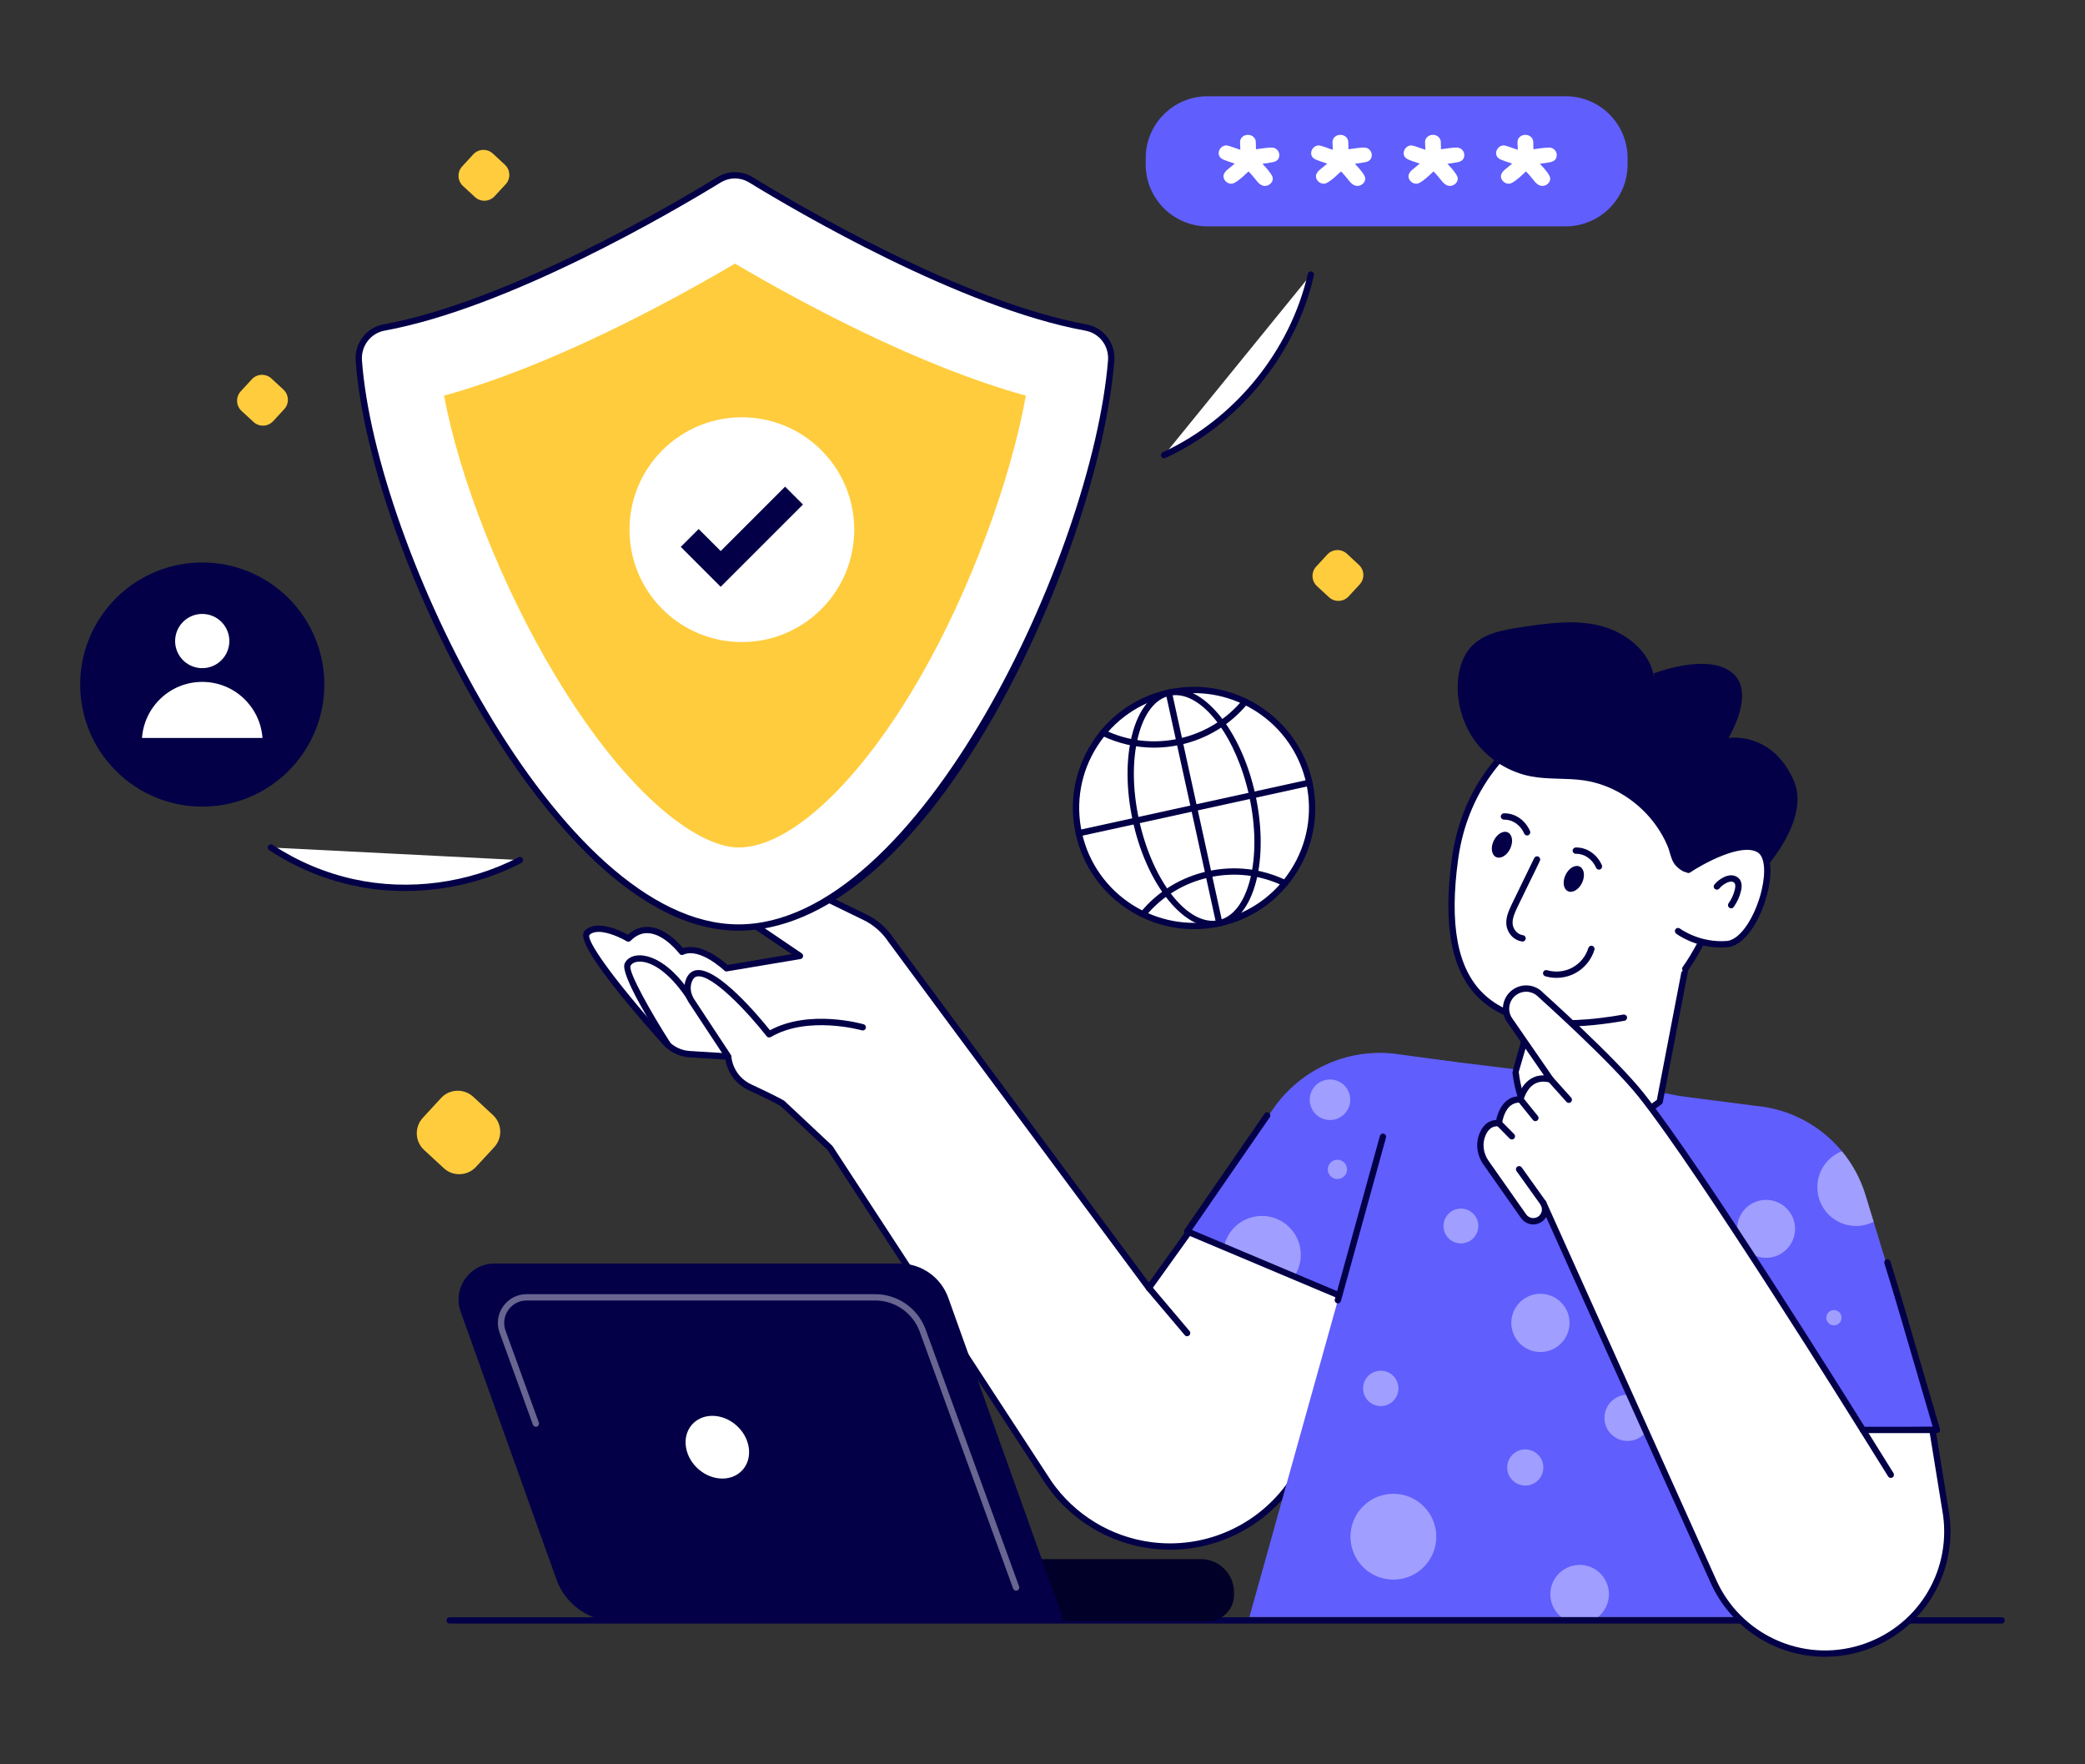 <svg width="130" height="110" viewBox="0 0 130 110" fill="none" xmlns="http://www.w3.org/2000/svg">
<rect x="0" y="0" width="130" height="110" fill="#333333" stroke="none"/>
<mask id="mask0_410_4402" style="mask-type:alpha" maskUnits="userSpaceOnUse" x="0" y="0" width="130" height="110">
<rect width="130" height="110" fill="#D9D9D9"/>
</mask>
<g mask="url(#mask0_410_4402)">
</g>
<g clip-path="url(#clip0_410_4402)">
<path d="M89.002 77.525L80.955 91.757C79.308 94.666 76.236 96.423 72.958 96.423C72.557 96.423 72.155 96.397 71.751 96.344C69.174 96.005 66.86 94.59 65.384 92.449L51.753 71.575L51.75 71.572L48.777 68.786C48.777 68.786 48.128 68.418 46.794 67.806C45.46 67.194 45.402 65.873 45.402 65.873L42.999 65.724C42.413 65.687 41.867 65.422 41.476 64.983C39.926 63.248 36.029 58.757 36.607 58.16C37.326 57.423 39.178 58.52 39.178 58.52C40.74 56.945 42.519 59.348 42.519 59.348C43.679 58.817 45.295 60.372 45.295 60.372L49.877 59.602L46.374 57.228C45.893 56.903 45.636 56.372 45.636 55.837C45.636 55.487 45.744 55.138 45.967 54.836C46.447 54.187 47.325 53.972 48.052 54.326L53.943 57.194C54.591 57.512 55.142 57.995 55.542 58.596L59.7 64.217L71.634 80.298L76.931 72.908L89.001 77.525H89.002Z" fill="white"/>
<path d="M72.959 96.62C72.552 96.62 72.136 96.593 71.726 96.54C69.098 96.194 66.728 94.744 65.223 92.561L51.602 71.702L48.662 68.947C48.543 68.881 47.896 68.528 46.713 67.986C45.571 67.462 45.294 66.467 45.228 66.061L42.989 65.921C42.348 65.88 41.758 65.595 41.33 65.115C35.704 58.81 36.278 58.218 36.467 58.023C37.179 57.293 38.674 58.017 39.15 58.277C39.548 57.92 39.993 57.758 40.471 57.792C41.468 57.864 42.309 58.778 42.585 59.111C43.693 58.75 45.03 59.864 45.36 60.161L49.363 59.489L46.266 57.391C45.75 57.041 45.441 56.46 45.441 55.836C45.441 55.431 45.569 55.045 45.811 54.718C46.349 53.993 47.329 53.753 48.141 54.149L54.032 57.017C54.712 57.35 55.291 57.858 55.709 58.487L59.861 64.099L71.634 79.963L76.774 72.792C76.826 72.719 76.921 72.691 77.004 72.723L89.075 77.34C89.129 77.36 89.171 77.403 89.19 77.457C89.209 77.511 89.204 77.571 89.176 77.621L81.129 91.853C79.464 94.793 76.334 96.62 72.96 96.62L72.959 96.62ZM37.319 58.101C37.088 58.101 36.886 58.156 36.748 58.297C36.58 58.63 38.031 60.827 41.623 64.851C41.982 65.253 42.475 65.493 43.012 65.526L45.415 65.676C45.515 65.682 45.595 65.763 45.599 65.864C45.602 65.912 45.673 67.074 46.876 67.626C48.203 68.235 48.847 68.598 48.874 68.614C48.888 68.621 48.9 68.631 48.912 68.641L51.884 71.427C51.895 71.438 51.909 71.453 51.917 71.466L65.549 92.341C66.988 94.428 69.259 95.817 71.776 96.148C72.17 96.2 72.568 96.225 72.958 96.225C76.191 96.225 79.19 94.475 80.784 91.658L88.718 77.625L77.004 73.144L71.795 80.411C71.758 80.462 71.7 80.493 71.636 80.493C71.569 80.494 71.514 80.464 71.477 80.413L59.542 64.332L55.385 58.712C55 58.132 54.473 57.671 53.857 57.369L47.966 54.501C47.324 54.188 46.55 54.377 46.125 54.951C45.934 55.209 45.833 55.515 45.833 55.834C45.833 56.326 46.077 56.786 46.485 57.063L49.988 59.437C50.054 59.482 50.087 59.563 50.07 59.641C50.053 59.719 49.989 59.78 49.91 59.794L45.328 60.563C45.266 60.573 45.204 60.554 45.159 60.511C45.144 60.496 43.629 59.055 42.602 59.524C42.518 59.563 42.417 59.537 42.362 59.462C42.352 59.45 41.455 58.255 40.441 58.182C40.031 58.153 39.664 58.308 39.319 58.656C39.256 58.72 39.156 58.732 39.079 58.687C38.733 58.481 37.928 58.099 37.32 58.099L37.319 58.101Z" fill="#030047"/>
<path d="M90.847 66.223L86.229 81.918L80.695 79.587L76.311 77.739L74.018 76.774L79.419 69.079C81.099 66.689 83.941 65.391 86.85 65.683L90.847 66.223L90.847 66.223Z" fill="#605EFD"/>
<g opacity="0.4">
<path d="M81.106 78.234C81.106 78.736 80.953 79.199 80.695 79.586L76.311 77.739C76.536 76.636 77.513 75.809 78.68 75.809C80.021 75.809 81.106 76.894 81.106 78.234Z" fill="white"/>
</g>
<path d="M86.228 82.114C86.201 82.114 86.175 82.109 86.151 82.099L73.942 76.956C73.888 76.933 73.847 76.887 73.83 76.83C73.813 76.773 73.824 76.711 73.857 76.662L78.846 69.433C78.908 69.343 79.031 69.321 79.12 69.383C79.21 69.444 79.232 69.567 79.17 69.657L74.319 76.686L86.101 81.65L88.002 75.12C88.033 75.016 88.142 74.956 88.246 74.986C88.351 75.016 88.411 75.126 88.381 75.23L86.417 81.972C86.401 82.026 86.363 82.071 86.312 82.095C86.285 82.108 86.257 82.114 86.228 82.114Z" fill="#030047"/>
<path d="M112.421 73.151L112.013 82.597L111.728 89.154L111.726 89.233L111.224 100.813H77.9L80.651 90.963L83.416 81.066L83.498 80.77V80.767L84.812 76.072L87.665 65.856C87.665 65.856 88.923 65.997 90.656 66.198C91.814 66.336 93.183 66.504 94.532 66.674C95.175 66.755 95.811 66.838 96.418 66.92C97.626 67.084 98.711 67.243 99.474 67.374C100.095 67.483 100.957 67.629 101.943 67.809C102.465 67.903 103.019 68.005 103.594 68.114C103.978 68.187 104.368 68.263 104.761 68.342C106.787 68.747 108.887 69.219 110.367 69.703C111.687 70.134 112.482 71.764 112.42 73.151H112.421Z" fill="#605EFD"/>
<path d="M124.802 101.224H28.035C27.926 101.224 27.838 101.136 27.838 101.027C27.838 100.918 27.926 100.83 28.035 100.83H124.802C124.911 100.83 124.999 100.918 124.999 101.027C124.999 101.136 124.911 101.224 124.802 101.224Z" fill="#030047"/>
<g opacity="0.4">
<path d="M102.497 89.418C103.06 88.855 103.06 87.942 102.497 87.379C101.934 86.816 101.022 86.816 100.459 87.379C99.896 87.942 99.896 88.855 100.459 89.418C101.022 89.981 101.934 89.981 102.497 89.418Z" fill="white"/>
</g>
<g opacity="0.4">
<path d="M98.904 75.406C99.819 75.406 100.56 74.664 100.56 73.75C100.56 72.835 99.819 72.094 98.904 72.094C97.99 72.094 97.248 72.835 97.248 73.75C97.248 74.664 97.99 75.406 98.904 75.406Z" fill="white"/>
</g>
<g opacity="0.4">
<path d="M82.926 69.83C83.624 69.83 84.189 69.264 84.189 68.566C84.189 67.868 83.624 67.303 82.926 67.303C82.228 67.303 81.662 67.868 81.662 68.566C81.662 69.264 82.228 69.83 82.926 69.83Z" fill="white"/>
</g>
<g opacity="0.4">
<path d="M83.388 73.508C83.72 73.508 83.989 73.239 83.989 72.907C83.989 72.576 83.72 72.307 83.388 72.307C83.056 72.307 82.787 72.576 82.787 72.907C82.787 73.239 83.056 73.508 83.388 73.508Z" fill="white"/>
</g>
<g opacity="0.4">
<path d="M91.504 77.44C92.058 77.211 92.321 76.576 92.091 76.022C91.862 75.468 91.227 75.205 90.673 75.434C90.119 75.664 89.856 76.299 90.085 76.853C90.315 77.407 90.95 77.67 91.504 77.44Z" fill="white"/>
</g>
<g opacity="0.4">
<path d="M86.871 87.343C87.302 86.912 87.302 86.213 86.871 85.782C86.44 85.351 85.741 85.351 85.31 85.782C84.879 86.213 84.879 86.912 85.31 87.343C85.741 87.774 86.44 87.774 86.871 87.343Z" fill="white"/>
</g>
<g opacity="0.4">
<path d="M96.215 91.674C96.314 91.06 95.897 90.481 95.283 90.381C94.668 90.281 94.089 90.698 93.989 91.313C93.889 91.928 94.307 92.507 94.921 92.606C95.536 92.706 96.115 92.289 96.215 91.674Z" fill="white"/>
</g>
<g opacity="0.4">
<path d="M97.812 82.895C98.043 81.919 97.438 80.942 96.462 80.711C95.487 80.481 94.509 81.085 94.278 82.061C94.048 83.037 94.652 84.015 95.628 84.245C96.604 84.475 97.582 83.871 97.812 82.895Z" fill="white"/>
</g>
<g opacity="0.4">
<path d="M88.77 97.701C89.815 96.656 89.815 94.961 88.77 93.916C87.725 92.871 86.03 92.871 84.984 93.916C83.939 94.961 83.939 96.656 84.984 97.701C86.03 98.747 87.725 98.747 88.77 97.701Z" fill="white"/>
</g>
<g opacity="0.4">
<path d="M100.318 99.393C100.318 99.965 100.054 100.478 99.644 100.813H97.339C96.928 100.479 96.664 99.966 96.664 99.393C96.664 98.385 97.482 97.566 98.491 97.566C99.5 97.566 100.318 98.385 100.318 99.393Z" fill="white"/>
</g>
<g opacity="0.4">
<path d="M104.041 80.668C104.661 80.668 105.164 80.165 105.164 79.545C105.164 78.925 104.661 78.422 104.041 78.422C103.421 78.422 102.918 78.925 102.918 79.545C102.918 80.165 103.421 80.668 104.041 80.668Z" fill="white"/>
</g>
<path d="M103.482 68.687L105.268 59.395L97.115 57.828C97.115 57.828 94.487 66.806 94.492 66.816C95.045 71.562 98.661 72.297 103.482 68.687Z" fill="white"/>
<path d="M98.151 71.155C97.621 71.155 97.131 71.061 96.689 70.872C95.365 70.302 94.538 68.908 94.297 66.838L94.312 66.837C94.345 66.593 94.703 65.368 96.926 57.773C96.954 57.675 97.051 57.616 97.152 57.634L105.305 59.201C105.357 59.211 105.402 59.241 105.431 59.285C105.46 59.328 105.471 59.381 105.461 59.432L103.675 68.724C103.666 68.772 103.639 68.815 103.6 68.845C101.566 70.368 99.688 71.156 98.15 71.156L98.151 71.155ZM94.693 66.83C94.922 68.731 95.666 70.003 96.845 70.51C98.42 71.187 100.711 70.5 103.304 68.575L105.038 59.551L97.254 58.056C96.382 61.036 94.826 66.358 94.693 66.831V66.83Z" fill="#030047"/>
<path d="M105.076 60.404C107.987 56.262 108.891 49.455 108.891 49.455L98.969 43.684C98.72 43.849 91.795 45.784 90.724 53.522C89.771 60.415 91.568 65.157 101.252 63.446" fill="white"/>
<path d="M97.638 63.999C95.23 63.999 93.442 63.414 92.22 62.237C90.498 60.578 89.945 57.719 90.529 53.497C91.168 48.878 94.063 45.36 98.681 43.591C98.776 43.554 98.84 43.531 98.868 43.517C98.93 43.475 99.004 43.477 99.068 43.516L108.991 49.287C109.059 49.327 109.098 49.404 109.087 49.483C109.078 49.551 108.143 56.386 105.237 60.519C105.175 60.608 105.052 60.63 104.963 60.567C104.874 60.504 104.852 60.381 104.915 60.292C107.545 56.548 108.534 50.518 108.678 49.56L98.957 43.907C98.922 43.921 98.879 43.937 98.821 43.959C94.343 45.675 91.537 49.081 90.919 53.552C90.353 57.641 90.868 60.389 92.492 61.955C94.17 63.57 97.023 63.996 101.217 63.255C101.327 63.236 101.427 63.308 101.445 63.414C101.464 63.522 101.393 63.623 101.286 63.642C99.939 63.88 98.724 63.999 97.636 63.999L97.638 63.999Z" fill="#030047"/>
<path d="M103.121 41.982C103.121 41.982 106.387 40.695 107.964 41.913C109.542 43.131 107.771 46.009 107.771 46.009C107.771 46.009 110.484 45.567 111.84 48.666C113.196 51.766 108.269 56.045 108.269 56.045C108.269 56.045 105.432 54.193 105.414 54.182C105.469 54.218 105.25 54.36 105.233 54.365C104.979 54.459 104.54 54.051 104.412 53.88C104.18 53.566 104.125 53.109 103.971 52.743C103.787 52.309 103.556 51.895 103.285 51.509C102.228 50.003 100.56 48.91 98.729 48.651C97.649 48.498 96.543 48.61 95.472 48.408C94.133 48.157 92.897 47.399 92.063 46.322C91.229 45.245 90.807 43.858 90.899 42.498C90.953 41.707 91.191 40.899 91.732 40.318C92.504 39.489 93.714 39.274 94.834 39.105C96.468 38.859 98.152 38.614 99.756 39.01C101.36 39.406 102.882 40.606 103.134 42.239L103.122 41.981L103.121 41.982Z" fill="#030047"/>
<path d="M94.161 52.911C93.96 53.336 93.564 53.57 93.28 53.434C92.995 53.299 92.928 52.845 93.131 52.421C93.333 51.997 93.728 51.762 94.012 51.898C94.297 52.033 94.364 52.487 94.161 52.911Z" fill="#030047"/>
<path d="M93.772 50.905C94.377 50.89 94.947 51.278 95.216 51.891L93.772 50.905Z" fill="white"/>
<path d="M95.216 52.088C95.141 52.088 95.068 52.045 95.036 51.971C94.802 51.44 94.323 51.102 93.806 51.102C93.794 51.102 93.783 51.102 93.771 51.102C93.665 51.102 93.577 51.017 93.574 50.91C93.572 50.801 93.658 50.711 93.766 50.708C94.456 50.689 95.094 51.123 95.396 51.812C95.44 51.911 95.395 52.028 95.295 52.071C95.27 52.083 95.243 52.088 95.216 52.088Z" fill="#030047"/>
<path d="M98.642 55.04C98.44 55.465 98.045 55.699 97.76 55.563C97.476 55.428 97.409 54.974 97.611 54.55C97.813 54.126 98.208 53.891 98.493 54.027C98.777 54.162 98.844 54.616 98.642 55.04Z" fill="#030047"/>
<path d="M98.252 53.036C98.858 53.021 99.427 53.409 99.697 54.022L98.252 53.036Z" fill="white"/>
<path d="M99.696 54.218C99.62 54.218 99.548 54.175 99.516 54.1C99.278 53.56 98.789 53.22 98.257 53.232C98.148 53.239 98.058 53.149 98.055 53.04C98.052 52.932 98.138 52.841 98.247 52.838C98.93 52.821 99.575 53.254 99.877 53.942C99.92 54.042 99.875 54.158 99.776 54.202C99.75 54.214 99.724 54.219 99.697 54.219L99.696 54.218Z" fill="#030047"/>
<path d="M105.269 54.234C105.269 54.234 108.349 52.177 109.687 52.972C111.024 53.767 109.474 58.73 107.671 58.866C105.868 59.002 104.627 58.051 104.627 58.051" fill="white"/>
<path d="M107.314 59.075C105.661 59.075 104.556 58.245 104.507 58.207C104.421 58.141 104.404 58.018 104.47 57.931C104.536 57.845 104.66 57.828 104.746 57.894C104.758 57.903 105.961 58.795 107.656 58.668C108.573 58.599 109.487 57.001 109.84 55.496C110.116 54.32 110.017 53.396 109.586 53.139C108.575 52.539 106.206 53.844 105.378 54.397C105.287 54.457 105.165 54.433 105.105 54.342C105.045 54.252 105.069 54.13 105.16 54.069C105.29 53.982 108.359 51.952 109.787 52.801C110.387 53.156 110.55 54.198 110.224 55.585C109.835 57.246 108.837 58.974 107.686 59.06C107.56 59.07 107.435 59.075 107.315 59.075L107.314 59.075Z" fill="#030047"/>
<path d="M107.936 56.63C107.896 56.63 107.855 56.618 107.821 56.593C107.733 56.529 107.713 56.406 107.777 56.317C107.966 56.057 108.102 55.753 108.172 55.439C108.213 55.255 108.204 55.124 108.146 55.052C108.105 55 108.026 54.967 107.939 54.966C107.843 54.968 107.755 54.992 107.639 55.05C107.471 55.133 107.318 55.254 107.198 55.398C107.128 55.481 107.003 55.492 106.92 55.422C106.837 55.352 106.826 55.228 106.895 55.145C107.051 54.959 107.248 54.804 107.465 54.697C107.637 54.612 107.786 54.571 107.944 54.572C108.148 54.574 108.34 54.662 108.455 54.807C108.592 54.98 108.625 55.214 108.556 55.525C108.475 55.89 108.316 56.244 108.096 56.548C108.057 56.601 107.997 56.63 107.937 56.63H107.936Z" fill="#030047"/>
<path d="M95.835 53.586C95.547 54.201 94.722 55.856 94.434 56.471C94.261 56.842 94.084 57.228 94.118 57.624C94.151 58.021 94.46 58.432 94.933 58.505" fill="white"/>
<path d="M94.933 58.701C94.923 58.701 94.913 58.7 94.903 58.699C94.309 58.608 93.96 58.097 93.921 57.641C93.882 57.184 94.081 56.761 94.255 56.387C94.4 56.077 94.681 55.505 94.961 54.933C95.237 54.37 95.513 53.807 95.657 53.502C95.703 53.403 95.82 53.361 95.919 53.408C96.017 53.453 96.059 53.571 96.013 53.669C95.87 53.976 95.593 54.541 95.315 55.107C95.036 55.676 94.757 56.246 94.612 56.554C94.458 56.883 94.283 57.256 94.313 57.608C94.339 57.903 94.575 58.25 94.963 58.31C95.07 58.326 95.144 58.427 95.127 58.534C95.112 58.632 95.028 58.702 94.933 58.702V58.701Z" fill="#030047"/>
<path d="M97.046 60.967C96.81 60.967 96.575 60.934 96.348 60.866C96.243 60.835 96.184 60.726 96.215 60.621C96.246 60.517 96.354 60.457 96.46 60.489C96.982 60.643 97.555 60.584 98.034 60.326C98.512 60.069 98.878 59.623 99.036 59.103C99.068 58.998 99.177 58.94 99.282 58.971C99.386 59.003 99.444 59.113 99.413 59.217C99.225 59.836 98.79 60.366 98.22 60.673C97.859 60.867 97.453 60.966 97.046 60.966V60.967Z" fill="#030047"/>
<path d="M83.416 81.261C83.399 81.261 83.381 81.259 83.364 81.254C83.258 81.225 83.197 81.117 83.226 81.012L86.037 70.821C86.066 70.716 86.174 70.653 86.28 70.683C86.385 70.712 86.446 70.821 86.417 70.925L83.606 81.117C83.582 81.204 83.503 81.261 83.416 81.261Z" fill="#030047"/>
<path d="M120.77 89.151H107.149L104.762 68.34L109.474 68.947C111.609 69.14 113.527 70.184 114.84 71.774C115.491 72.557 115.996 73.474 116.306 74.487C116.474 75.035 116.647 75.598 116.822 76.173C118.344 81.135 120.069 86.833 120.77 89.152L120.77 89.151Z" fill="#605EFD"/>
<g opacity="0.4">
<path d="M110.116 78.421C111.114 78.421 111.923 77.612 111.923 76.614C111.923 75.616 111.114 74.807 110.116 74.807C109.118 74.807 108.309 75.616 108.309 76.614C108.309 77.612 109.118 78.421 110.116 78.421Z" fill="white"/>
</g>
<g opacity="0.4">
<path d="M116.824 76.172C116.495 76.339 116.123 76.436 115.724 76.436C114.39 76.436 113.311 75.354 113.311 74.022C113.311 72.999 113.944 72.125 114.842 71.773C115.492 72.556 115.997 73.474 116.308 74.486C116.475 75.035 116.648 75.597 116.824 76.172V76.172Z" fill="white"/>
</g>
<g opacity="0.4">
<path d="M114.346 82.632C114.61 82.632 114.823 82.418 114.823 82.155C114.823 81.891 114.61 81.678 114.346 81.678C114.083 81.678 113.869 81.891 113.869 82.155C113.869 82.418 114.083 82.632 114.346 82.632Z" fill="white"/>
</g>
<g opacity="0.4">
<path d="M110.935 86.138C111.176 85.897 111.176 85.506 110.935 85.264C110.694 85.023 110.303 85.023 110.062 85.264C109.821 85.506 109.821 85.897 110.062 86.138C110.303 86.379 110.694 86.379 110.935 86.138Z" fill="white"/>
</g>
<path d="M106.824 89.472C106.72 89.472 106.634 89.391 106.628 89.288L105.651 74.82C105.643 74.711 105.726 74.617 105.834 74.61C105.94 74.602 106.036 74.685 106.043 74.793L107.008 89.076L120.504 88.957C120.333 88.382 120.057 87.433 119.734 86.322C119.013 83.846 118.026 80.454 117.493 78.765C117.46 78.661 117.517 78.55 117.621 78.518C117.726 78.484 117.836 78.542 117.868 78.646C118.403 80.34 119.391 83.733 120.112 86.212C120.488 87.504 120.8 88.576 120.956 89.095C120.973 89.154 120.963 89.218 120.926 89.268C120.889 89.318 120.832 89.348 120.769 89.349L106.825 89.472H106.823L106.824 89.472Z" fill="#030047"/>
<path d="M120.487 89.152L121.346 94.444C121.85 98.151 119.59 101.677 116.01 102.766C112.313 103.892 108.358 102.072 106.806 98.533L96.226 75.01L96.269 75.102C96.402 75.395 96.329 75.741 96.089 75.956C95.761 76.249 95.251 76.189 94.999 75.83L92.654 72.492C92.278 71.957 92.186 71.257 92.464 70.665C92.641 70.286 92.943 69.976 93.458 70.028C93.458 70.028 93.627 68.49 94.798 68.546C94.798 68.546 95.16 66.904 96.682 67.302L94.15 63.636C93.725 63.062 93.863 62.25 94.454 61.85C94.963 61.506 95.646 61.581 96.067 62.027C96.067 62.027 100.572 66.06 102.327 68.269C106.219 73.172 116.148 89.151 116.148 89.151H120.487L120.487 89.152Z" fill="white"/>
<path d="M113.791 103.295C110.756 103.295 107.9 101.519 106.625 98.612L96.402 75.882C96.354 75.962 96.293 76.037 96.22 76.102C96.021 76.279 95.755 76.363 95.492 76.332C95.228 76.302 94.99 76.159 94.837 75.943L92.492 72.605C92.065 71.997 91.985 71.222 92.285 70.581C92.508 70.104 92.852 69.847 93.289 69.826C93.403 69.247 93.788 68.404 94.649 68.35C94.735 68.088 94.962 67.555 95.451 67.256C95.693 67.108 95.965 67.036 96.264 67.043L93.987 63.747C93.754 63.431 93.659 63.038 93.727 62.644C93.794 62.25 94.013 61.91 94.344 61.686C94.935 61.286 95.721 61.373 96.211 61.891C96.244 61.92 100.736 65.949 102.481 68.146C106.183 72.807 115.436 87.633 116.259 88.954H120.488C120.584 88.954 120.667 89.024 120.682 89.119L121.54 94.411C122.06 98.24 119.758 101.83 116.067 102.954C115.312 103.184 114.545 103.294 113.791 103.294V103.295ZM96.463 75.057L106.985 98.453C108.497 101.901 112.352 103.674 115.953 102.578C119.458 101.512 121.644 98.102 121.151 94.471L120.32 89.349H116.149C116.081 89.349 116.018 89.313 115.982 89.255C115.882 89.096 106.015 73.23 102.173 68.392C100.449 66.221 95.981 62.215 95.936 62.174C95.567 61.785 94.995 61.723 94.565 62.013C94.323 62.176 94.164 62.424 94.115 62.711C94.066 62.997 94.134 63.285 94.308 63.518L96.845 67.19C96.891 67.258 96.891 67.348 96.844 67.415C96.797 67.483 96.711 67.514 96.633 67.493C96.256 67.394 95.929 67.427 95.659 67.591C95.151 67.901 94.993 68.582 94.99 68.589C94.969 68.683 94.895 68.748 94.788 68.743C94.772 68.743 94.755 68.742 94.738 68.742C93.812 68.742 93.659 69.996 93.653 70.05C93.641 70.157 93.54 70.235 93.437 70.224C93.085 70.189 92.823 70.361 92.642 70.749C92.402 71.261 92.468 71.886 92.815 72.379L95.16 75.716C95.248 75.842 95.386 75.924 95.538 75.941C95.689 75.959 95.843 75.91 95.958 75.808C96.127 75.657 96.183 75.42 96.101 75.211L96.046 75.091C96.002 74.993 96.046 74.876 96.144 74.831C96.243 74.786 96.36 74.829 96.405 74.928L96.447 75.021C96.453 75.033 96.458 75.045 96.463 75.057H96.463Z" fill="#030047"/>
<path d="M96.226 75.206C96.164 75.206 96.103 75.177 96.065 75.124L94.556 73.013C94.493 72.924 94.513 72.801 94.602 72.738C94.691 72.674 94.814 72.695 94.877 72.784L96.386 74.895C96.449 74.983 96.43 75.107 96.341 75.17C96.306 75.194 96.266 75.206 96.226 75.206H96.226Z" fill="#030047"/>
<path d="M95.732 69.9C95.675 69.9 95.618 69.875 95.579 69.826L94.645 68.67C94.577 68.585 94.59 68.461 94.674 68.393C94.759 68.325 94.883 68.338 94.951 68.423L95.885 69.579C95.953 69.664 95.94 69.788 95.856 69.856C95.819 69.886 95.775 69.9 95.732 69.9Z" fill="#030047"/>
<path d="M94.266 71.042C94.215 71.042 94.164 71.022 94.125 70.984L93.318 70.166C93.242 70.088 93.243 69.964 93.32 69.887C93.397 69.811 93.522 69.811 93.599 69.889L94.406 70.707C94.482 70.785 94.482 70.909 94.404 70.986C94.366 71.024 94.316 71.042 94.266 71.042Z" fill="#030047"/>
<path d="M117.893 92.144C117.827 92.144 117.763 92.111 117.726 92.052L115.983 89.256C115.926 89.164 115.954 89.042 116.046 88.985C116.138 88.927 116.259 88.956 116.317 89.048L118.059 91.844C118.117 91.936 118.088 92.058 117.997 92.115C117.964 92.135 117.928 92.144 117.893 92.144Z" fill="#030047"/>
<path d="M97.815 68.762C97.761 68.762 97.707 68.74 97.668 68.697L96.537 67.434C96.464 67.353 96.471 67.228 96.552 67.156C96.633 67.084 96.757 67.089 96.83 67.171L97.962 68.434C98.034 68.515 98.027 68.639 97.946 68.712C97.909 68.746 97.862 68.762 97.815 68.762Z" fill="#030047"/>
<path d="M74.018 83.31C73.962 83.31 73.906 83.286 73.867 83.24L71.484 80.424C71.414 80.34 71.424 80.216 71.508 80.146C71.59 80.076 71.714 80.086 71.785 80.169L74.168 82.986C74.239 83.069 74.228 83.193 74.145 83.263C74.108 83.294 74.063 83.31 74.018 83.31Z" fill="#030047"/>
<path d="M47.049 97.207V101.078H75.299C76.207 101.078 76.943 100.343 76.943 99.434V99.277C76.943 98.135 76.016 97.207 74.876 97.207H47.049Z" fill="#000028"/>
<path d="M30.836 78.777H56.093C57.453 78.777 58.667 79.632 59.125 80.913L66.341 101.079H38.397C36.735 101.079 35.253 100.035 34.694 98.471L28.721 81.78C28.197 80.317 29.282 78.777 30.836 78.777Z" fill="#030047"/>
<path d="M42.771 90.229C42.943 91.309 43.958 92.184 45.038 92.184C46.117 92.184 46.854 91.309 46.682 90.229C46.51 89.149 45.492 88.273 44.413 88.273C43.334 88.273 42.599 89.149 42.771 90.229Z" fill="white"/>
<path d="M53.794 64.049C53.794 64.049 50.376 63.064 47.958 64.487C47.958 64.487 43.614 58.95 42.925 61.221C42.808 61.604 42.88 62.021 43.09 62.363L45.403 65.872" fill="white"/>
<path d="M45.403 66.069C45.339 66.069 45.276 66.038 45.238 65.981L42.925 62.471C42.675 62.064 42.607 61.59 42.736 61.163C42.882 60.682 43.173 60.532 43.391 60.492C44.722 60.244 47.378 63.447 48.008 64.233C50.455 62.907 53.708 63.821 53.849 63.861C53.953 63.891 54.013 64 53.983 64.104C53.953 64.209 53.845 64.269 53.74 64.239C53.706 64.229 50.372 63.295 48.058 64.657C47.974 64.707 47.864 64.687 47.803 64.609C46.602 63.078 44.371 60.71 43.464 60.879C43.359 60.899 43.21 60.961 43.114 61.278C43.017 61.596 43.07 61.953 43.258 62.26L45.567 65.764C45.627 65.855 45.602 65.977 45.511 66.037C45.478 66.059 45.44 66.069 45.404 66.069H45.403Z" fill="#030047"/>
<path d="M41.662 65.365C41.597 65.365 41.533 65.333 41.496 65.274C40.827 64.234 38.668 60.785 38.942 60.088C39.053 59.804 39.349 59.609 39.732 59.568C40.119 59.526 41.513 59.582 43.142 62.033C43.203 62.123 43.178 62.246 43.087 62.306C42.996 62.366 42.874 62.341 42.814 62.251C41.617 60.45 40.459 59.886 39.774 59.96C39.54 59.985 39.366 60.087 39.309 60.232C39.185 60.601 40.52 63.026 41.828 65.062C41.886 65.154 41.86 65.275 41.768 65.334C41.735 65.356 41.698 65.365 41.662 65.365L41.662 65.365Z" fill="#030047"/>
<path d="M46.047 57.828C34.814 57.828 23.241 34.481 22.372 22.48C22.301 21.491 22.972 20.597 23.948 20.418C31.645 19.009 41.671 13.145 44.827 11.211C45.439 10.836 46.208 10.836 46.819 11.211C49.977 13.146 60.011 19.014 67.709 20.421C68.689 20.6 69.364 21.5 69.282 22.493C68.29 34.506 57.863 57.828 46.047 57.828Z" fill="white"/>
<path d="M46.047 58.025C39.152 58.025 33.13 49.712 30.154 44.756C25.825 37.546 22.618 28.599 22.176 22.494C22.096 21.396 22.843 20.421 23.912 20.225C31.621 18.814 41.791 12.841 44.724 11.044C45.402 10.629 46.244 10.628 46.923 11.044C49.858 12.843 60.034 18.82 67.745 20.227C68.824 20.424 69.569 21.406 69.478 22.51C68.957 28.825 65.909 37.768 61.894 44.764C56.986 53.316 51.358 58.025 46.047 58.025ZM45.824 11.127C45.515 11.127 45.206 11.211 44.93 11.38C41.982 13.186 31.759 19.19 23.983 20.614C23.112 20.773 22.503 21.569 22.568 22.467C23.407 34.046 34.805 57.632 46.047 57.632C57.288 57.632 68.092 34.512 69.085 22.478C69.159 21.576 68.552 20.776 67.673 20.616C59.896 19.195 49.666 13.188 46.717 11.381C46.441 11.212 46.132 11.127 45.823 11.127L45.824 11.127Z" fill="#030047"/>
<path d="M46.047 52.838C43.746 52.838 39.368 50.022 34.602 42.085C31.295 36.58 28.643 29.816 27.689 24.667C34.404 22.809 41.7 18.863 45.824 16.434C49.95 18.864 57.246 22.811 63.962 24.668C63.006 29.992 60.482 36.805 57.397 42.182C53.624 48.755 49.276 52.839 46.048 52.839L46.047 52.838Z" fill="#FFCC3D"/>
<path d="M51.21 37.978C53.947 35.242 53.947 30.805 51.21 28.069C48.474 25.332 44.037 25.332 41.301 28.069C38.564 30.805 38.564 35.242 41.301 37.978C44.037 40.715 48.474 40.715 51.21 37.978Z" fill="white"/>
<path d="M43.004 33.539L44.936 35.471L49.508 30.898" fill="white"/>
<path d="M44.936 36.585L42.447 34.096L43.561 32.983L44.936 34.357L48.951 30.342L50.066 31.456L44.936 36.585Z" fill="#030047"/>
<path d="M72.582 28.376C77.134 26.286 80.617 22.002 81.734 17.119L72.582 28.376Z" fill="white"/>
<path d="M72.582 28.573C72.508 28.573 72.436 28.531 72.403 28.458C72.358 28.359 72.401 28.242 72.499 28.197C76.978 26.141 80.443 21.879 81.542 17.075C81.567 16.969 81.673 16.903 81.778 16.927C81.883 16.951 81.95 17.057 81.926 17.163C80.8 22.083 77.251 26.448 72.664 28.554C72.638 28.566 72.609 28.572 72.582 28.572V28.573Z" fill="#030047"/>
<path d="M97.62 6H75.294C73.162 6 71.434 7.728 71.434 9.86V10.253C71.434 12.385 73.162 14.113 75.294 14.113H97.62C99.752 14.113 101.481 12.385 101.481 10.253V9.86C101.481 7.728 99.752 6 97.62 6Z" fill="#605EFD"/>
<path d="M79.359 10.111C79.176 10.148 78.962 10.181 78.713 10.21C79.143 10.659 79.359 10.966 79.359 11.13C79.359 11.258 79.308 11.367 79.207 11.457C79.106 11.547 78.989 11.592 78.857 11.592C78.718 11.592 78.576 11.518 78.432 11.369C78.326 11.238 78.22 11.109 78.113 10.981C78.012 10.861 77.922 10.763 77.844 10.688C77.32 11.199 76.966 11.456 76.781 11.456C76.647 11.456 76.531 11.408 76.432 11.314C76.333 11.22 76.284 11.11 76.284 10.985C76.284 10.87 76.349 10.749 76.477 10.621C76.589 10.53 76.701 10.437 76.815 10.343C76.886 10.283 76.943 10.234 76.986 10.198C76.673 10.099 76.441 10.018 76.291 9.956C76.087 9.869 75.984 9.734 75.984 9.548C75.984 9.425 76.03 9.315 76.123 9.215C76.215 9.116 76.331 9.066 76.47 9.066C76.543 9.066 76.832 9.158 77.335 9.34C77.323 9.116 77.316 8.957 77.316 8.866C77.316 8.736 77.363 8.627 77.457 8.54C77.551 8.452 77.667 8.408 77.806 8.408C77.945 8.408 78.062 8.452 78.157 8.54C78.252 8.627 78.3 8.736 78.3 8.866C78.3 9.026 78.303 9.172 78.311 9.305C78.771 9.235 79.097 9.2 79.286 9.2C79.425 9.2 79.539 9.246 79.63 9.339C79.719 9.431 79.764 9.54 79.764 9.665C79.764 9.908 79.63 10.057 79.359 10.112V10.111Z" fill="white"/>
<path d="M85.123 10.111C84.941 10.148 84.727 10.181 84.478 10.21C84.908 10.659 85.123 10.966 85.123 11.13C85.123 11.258 85.073 11.367 84.972 11.457C84.871 11.547 84.754 11.592 84.622 11.592C84.483 11.592 84.341 11.518 84.197 11.369C84.091 11.238 83.985 11.109 83.878 10.981C83.777 10.861 83.687 10.763 83.609 10.688C83.085 11.199 82.731 11.456 82.546 11.456C82.412 11.456 82.296 11.408 82.198 11.314C82.099 11.22 82.049 11.11 82.049 10.985C82.049 10.87 82.114 10.749 82.243 10.621C82.354 10.53 82.466 10.437 82.581 10.343C82.651 10.283 82.709 10.234 82.752 10.198C82.438 10.099 82.207 10.018 82.057 9.956C81.852 9.869 81.75 9.734 81.75 9.548C81.75 9.425 81.796 9.315 81.888 9.215C81.981 9.116 82.097 9.066 82.236 9.066C82.309 9.066 82.598 9.158 83.101 9.34C83.088 9.116 83.082 8.957 83.082 8.866C83.082 8.736 83.129 8.627 83.222 8.54C83.316 8.452 83.433 8.408 83.572 8.408C83.711 8.408 83.828 8.452 83.923 8.54C84.017 8.627 84.065 8.736 84.065 8.866C84.065 9.026 84.069 9.172 84.077 9.305C84.537 9.235 84.862 9.2 85.051 9.2C85.191 9.2 85.305 9.246 85.395 9.339C85.485 9.431 85.53 9.54 85.53 9.665C85.53 9.908 85.395 10.057 85.124 10.112L85.123 10.111Z" fill="white"/>
<path d="M90.892 10.111C90.71 10.148 90.496 10.181 90.247 10.21C90.677 10.659 90.892 10.966 90.892 11.13C90.892 11.258 90.841 11.367 90.74 11.457C90.639 11.547 90.523 11.592 90.392 11.592C90.253 11.592 90.111 11.518 89.967 11.369C89.861 11.238 89.754 11.109 89.648 10.981C89.547 10.861 89.457 10.763 89.378 10.688C88.854 11.199 88.5 11.456 88.316 11.456C88.182 11.456 88.065 11.408 87.967 11.314C87.868 11.22 87.819 11.11 87.819 10.985C87.819 10.87 87.884 10.749 88.012 10.621C88.124 10.53 88.236 10.437 88.35 10.343C88.421 10.283 88.478 10.234 88.521 10.198C88.208 10.099 87.976 10.018 87.827 9.956C87.622 9.869 87.519 9.734 87.519 9.548C87.519 9.425 87.565 9.315 87.658 9.215C87.75 9.116 87.866 9.066 88.005 9.066C88.079 9.066 88.367 9.158 88.871 9.34C88.858 9.116 88.852 8.957 88.852 8.866C88.852 8.736 88.898 8.627 88.992 8.54C89.086 8.452 89.202 8.408 89.341 8.408C89.481 8.408 89.598 8.452 89.692 8.54C89.787 8.627 89.835 8.736 89.835 8.866C89.835 9.026 89.838 9.172 89.846 9.305C90.306 9.235 90.632 9.2 90.821 9.2C90.96 9.2 91.074 9.246 91.165 9.339C91.254 9.431 91.299 9.54 91.299 9.665C91.299 9.908 91.165 10.057 90.894 10.112L90.892 10.111Z" fill="white"/>
<path d="M96.657 10.111C96.475 10.148 96.261 10.181 96.012 10.21C96.442 10.659 96.657 10.966 96.657 11.13C96.657 11.258 96.606 11.367 96.506 11.457C96.405 11.547 96.288 11.592 96.156 11.592C96.017 11.592 95.875 11.518 95.731 11.369C95.625 11.238 95.519 11.109 95.412 10.981C95.311 10.861 95.221 10.763 95.142 10.688C94.619 11.199 94.264 11.456 94.08 11.456C93.946 11.456 93.83 11.408 93.731 11.314C93.632 11.22 93.582 11.11 93.582 10.985C93.582 10.87 93.647 10.749 93.776 10.621C93.887 10.53 94 10.437 94.114 10.343C94.185 10.283 94.242 10.234 94.285 10.198C93.971 10.099 93.74 10.018 93.59 9.956C93.386 9.869 93.283 9.734 93.283 9.548C93.283 9.425 93.329 9.315 93.422 9.215C93.514 9.116 93.63 9.066 93.769 9.066C93.842 9.066 94.131 9.158 94.634 9.34C94.622 9.116 94.615 8.957 94.615 8.866C94.615 8.736 94.662 8.627 94.756 8.54C94.85 8.452 94.966 8.408 95.105 8.408C95.244 8.408 95.361 8.452 95.456 8.54C95.55 8.627 95.599 8.736 95.599 8.866C95.599 9.026 95.602 9.172 95.61 9.305C96.07 9.235 96.395 9.2 96.585 9.2C96.724 9.2 96.838 9.246 96.928 9.339C97.018 9.431 97.063 9.54 97.063 9.665C97.063 9.908 96.928 10.057 96.657 10.112V10.111Z" fill="white"/>
<path d="M32.42 53.624C29.259 55.272 25.514 55.772 22.032 55.01C20.203 54.611 18.456 53.865 16.891 52.84" fill="white"/>
<path d="M25.256 55.552C24.155 55.552 23.058 55.437 21.99 55.203C20.145 54.799 18.393 54.06 16.782 53.004C16.691 52.945 16.666 52.823 16.726 52.732C16.785 52.641 16.907 52.615 16.998 52.675C18.568 53.704 20.276 54.425 22.074 54.818C25.49 55.565 29.228 55.067 32.329 53.45C32.425 53.399 32.544 53.437 32.594 53.533C32.644 53.63 32.607 53.748 32.511 53.798C30.299 54.952 27.77 55.55 25.256 55.55V55.552Z" fill="#030047"/>
<path d="M17.993 48.061C20.965 45.089 20.965 40.27 17.993 37.298C15.02 34.326 10.201 34.326 7.229 37.298C4.257 40.27 4.257 45.089 7.229 48.061C10.201 51.034 15.02 51.034 17.993 48.061Z" fill="#030047"/>
<path d="M14.278 40.238C14.428 39.317 13.802 38.448 12.88 38.299C11.959 38.149 11.09 38.775 10.941 39.697C10.791 40.618 11.417 41.486 12.339 41.636C13.26 41.786 14.129 41.16 14.278 40.238Z" fill="white"/>
<path d="M16.366 46.008C16.224 44.055 14.599 42.514 12.61 42.514C10.62 42.514 8.995 44.055 8.854 46.008H16.366Z" fill="white"/>
<path d="M79.654 55.578C82.528 52.704 82.528 48.046 79.654 45.172C76.781 42.299 72.123 42.299 69.249 45.172C66.376 48.046 66.376 52.704 69.249 55.578C72.123 58.451 76.781 58.451 79.654 55.578Z" fill="white"/>
<path d="M74.449 57.931C70.977 57.931 67.843 55.519 67.07 51.993C66.638 50.022 67 48 68.088 46.301C69.177 44.602 70.862 43.428 72.833 42.996C76.901 42.105 80.938 44.69 81.83 48.759C82.262 50.73 81.9 52.752 80.812 54.451C79.723 56.15 78.038 57.324 76.067 57.755C75.525 57.874 74.983 57.931 74.449 57.931ZM74.452 43.214C73.946 43.214 73.433 43.269 72.918 43.381C71.049 43.79 69.453 44.903 68.421 46.514C67.389 48.124 67.046 50.04 67.456 51.909C68.301 55.766 72.125 58.217 75.984 57.371C77.852 56.961 79.449 55.849 80.481 54.238C81.513 52.627 81.855 50.712 81.446 48.843C80.713 45.5 77.742 43.214 74.452 43.214V43.214Z" fill="#030047"/>
<path d="M76.028 57.558C78.03 57.119 78.948 53.546 78.078 49.577C77.209 45.608 74.881 42.745 72.879 43.184C70.877 43.623 69.959 47.196 70.829 51.165C71.699 55.135 74.027 57.997 76.028 57.558Z" fill="white"/>
<path d="M75.627 57.801C73.634 57.801 71.466 54.997 70.636 51.211C70.209 49.262 70.192 47.342 70.586 45.805C70.993 44.222 71.792 43.224 72.837 42.995C74.943 42.534 77.378 45.469 78.271 49.538C78.698 51.487 78.715 53.407 78.321 54.944C77.914 56.527 77.115 57.526 76.07 57.754C75.924 57.786 75.776 57.801 75.628 57.801H75.627ZM73.299 43.339C73.172 43.339 73.046 43.352 72.921 43.38C72.029 43.575 71.335 44.471 70.968 45.903C70.588 47.381 70.607 49.236 71.021 51.127C71.866 54.984 74.092 57.785 75.986 57.37C76.878 57.174 77.572 56.278 77.939 54.846C78.319 53.368 78.3 51.513 77.886 49.623C77.097 46.02 75.101 43.339 73.299 43.339Z" fill="#030047"/>
<path d="M76.025 57.76C75.935 57.76 75.853 57.697 75.833 57.605L72.684 43.231C72.661 43.124 72.728 43.02 72.835 42.997C72.939 42.974 73.046 43.04 73.069 43.147L76.218 57.522C76.241 57.628 76.174 57.733 76.068 57.756C76.053 57.759 76.039 57.761 76.025 57.761V57.76Z" fill="#030047"/>
<path d="M67.263 52.146C67.173 52.146 67.091 52.083 67.071 51.991C67.048 51.885 67.115 51.78 67.221 51.757L81.596 48.608C81.7 48.585 81.807 48.652 81.83 48.758C81.854 48.865 81.787 48.969 81.68 48.993L67.305 52.142C67.291 52.145 67.277 52.147 67.263 52.147V52.146Z" fill="#030047"/>
<path d="M71.954 46.614C70.834 46.614 69.729 46.362 68.695 45.864C68.597 45.817 68.556 45.699 68.604 45.601C68.65 45.503 68.768 45.461 68.866 45.509C70.32 46.209 71.924 46.397 73.503 46.05C75.082 45.705 76.461 44.864 77.489 43.62C77.558 43.536 77.683 43.525 77.766 43.594C77.85 43.663 77.862 43.788 77.792 43.871C76.707 45.184 75.253 46.071 73.587 46.436C73.044 46.555 72.497 46.614 71.954 46.614V46.614Z" fill="#030047"/>
<path d="M71.262 57.204C71.217 57.204 71.173 57.189 71.136 57.159C71.052 57.09 71.04 56.965 71.11 56.881C72.193 55.569 73.646 54.683 75.314 54.317C76.98 53.952 78.672 54.15 80.206 54.889C80.304 54.936 80.345 55.054 80.298 55.152C80.251 55.25 80.133 55.292 80.035 55.244C78.581 54.544 76.977 54.356 75.398 54.702C73.818 55.048 72.44 55.889 71.413 57.133C71.375 57.18 71.318 57.204 71.262 57.204Z" fill="#030047"/>
<path d="M30.815 71.522L29.677 72.753C29.142 73.327 28.246 73.363 27.672 72.833L26.441 71.696C25.867 71.166 25.832 70.269 26.362 69.695L27.499 68.459C28.029 67.885 28.926 67.85 29.505 68.379L30.736 69.521C31.31 70.051 31.345 70.948 30.815 71.522H30.815Z" fill="#FFCC3D"/>
<path d="M84.776 36.437L84.084 37.187C83.758 37.536 83.212 37.558 82.862 37.235L82.113 36.543C81.763 36.219 81.742 35.674 82.065 35.324L82.757 34.572C83.08 34.223 83.626 34.201 83.978 34.523L84.728 35.219C85.078 35.541 85.1 36.087 84.776 36.437Z" fill="#FFCC3D"/>
<path d="M17.721 25.511L17.029 26.261C16.704 26.61 16.157 26.632 15.808 26.309L15.058 25.617C14.709 25.294 14.687 24.748 15.01 24.399L15.703 23.646C16.025 23.297 16.572 23.275 16.924 23.598L17.674 24.293C18.023 24.615 18.045 25.162 17.721 25.511Z" fill="#FFCC3D"/>
<path d="M31.528 11.488L30.836 12.237C30.51 12.587 29.964 12.609 29.614 12.286L28.865 11.594C28.515 11.27 28.494 10.725 28.817 10.375L29.509 9.623C29.832 9.273 30.378 9.251 30.73 9.574L31.48 10.269C31.829 10.592 31.851 11.138 31.528 11.488Z" fill="#FFCC3D"/>
<g opacity="0.4">
<path d="M63.354 99.173C63.273 99.173 63.198 99.124 63.169 99.043L57.344 83.025C56.921 81.862 55.805 81.081 54.567 81.081H32.838C32.376 81.081 31.957 81.298 31.691 81.678C31.426 82.057 31.364 82.523 31.52 82.958L33.596 88.692C33.634 88.794 33.58 88.907 33.478 88.944C33.377 88.98 33.263 88.928 33.227 88.826L31.151 83.092C30.949 82.535 31.028 81.938 31.369 81.452C31.71 80.966 32.246 80.688 32.839 80.688H54.568C55.971 80.688 57.235 81.573 57.715 82.891L63.54 98.909C63.577 99.011 63.524 99.124 63.422 99.162C63.4 99.17 63.377 99.174 63.355 99.174L63.354 99.173Z" fill="white"/>
</g>
</g>
<defs>
<clipPath id="clip0_410_4402">
<rect width="120" height="97.295" fill="white" transform="translate(5 6)"/>
</clipPath>
</defs>
</svg>
